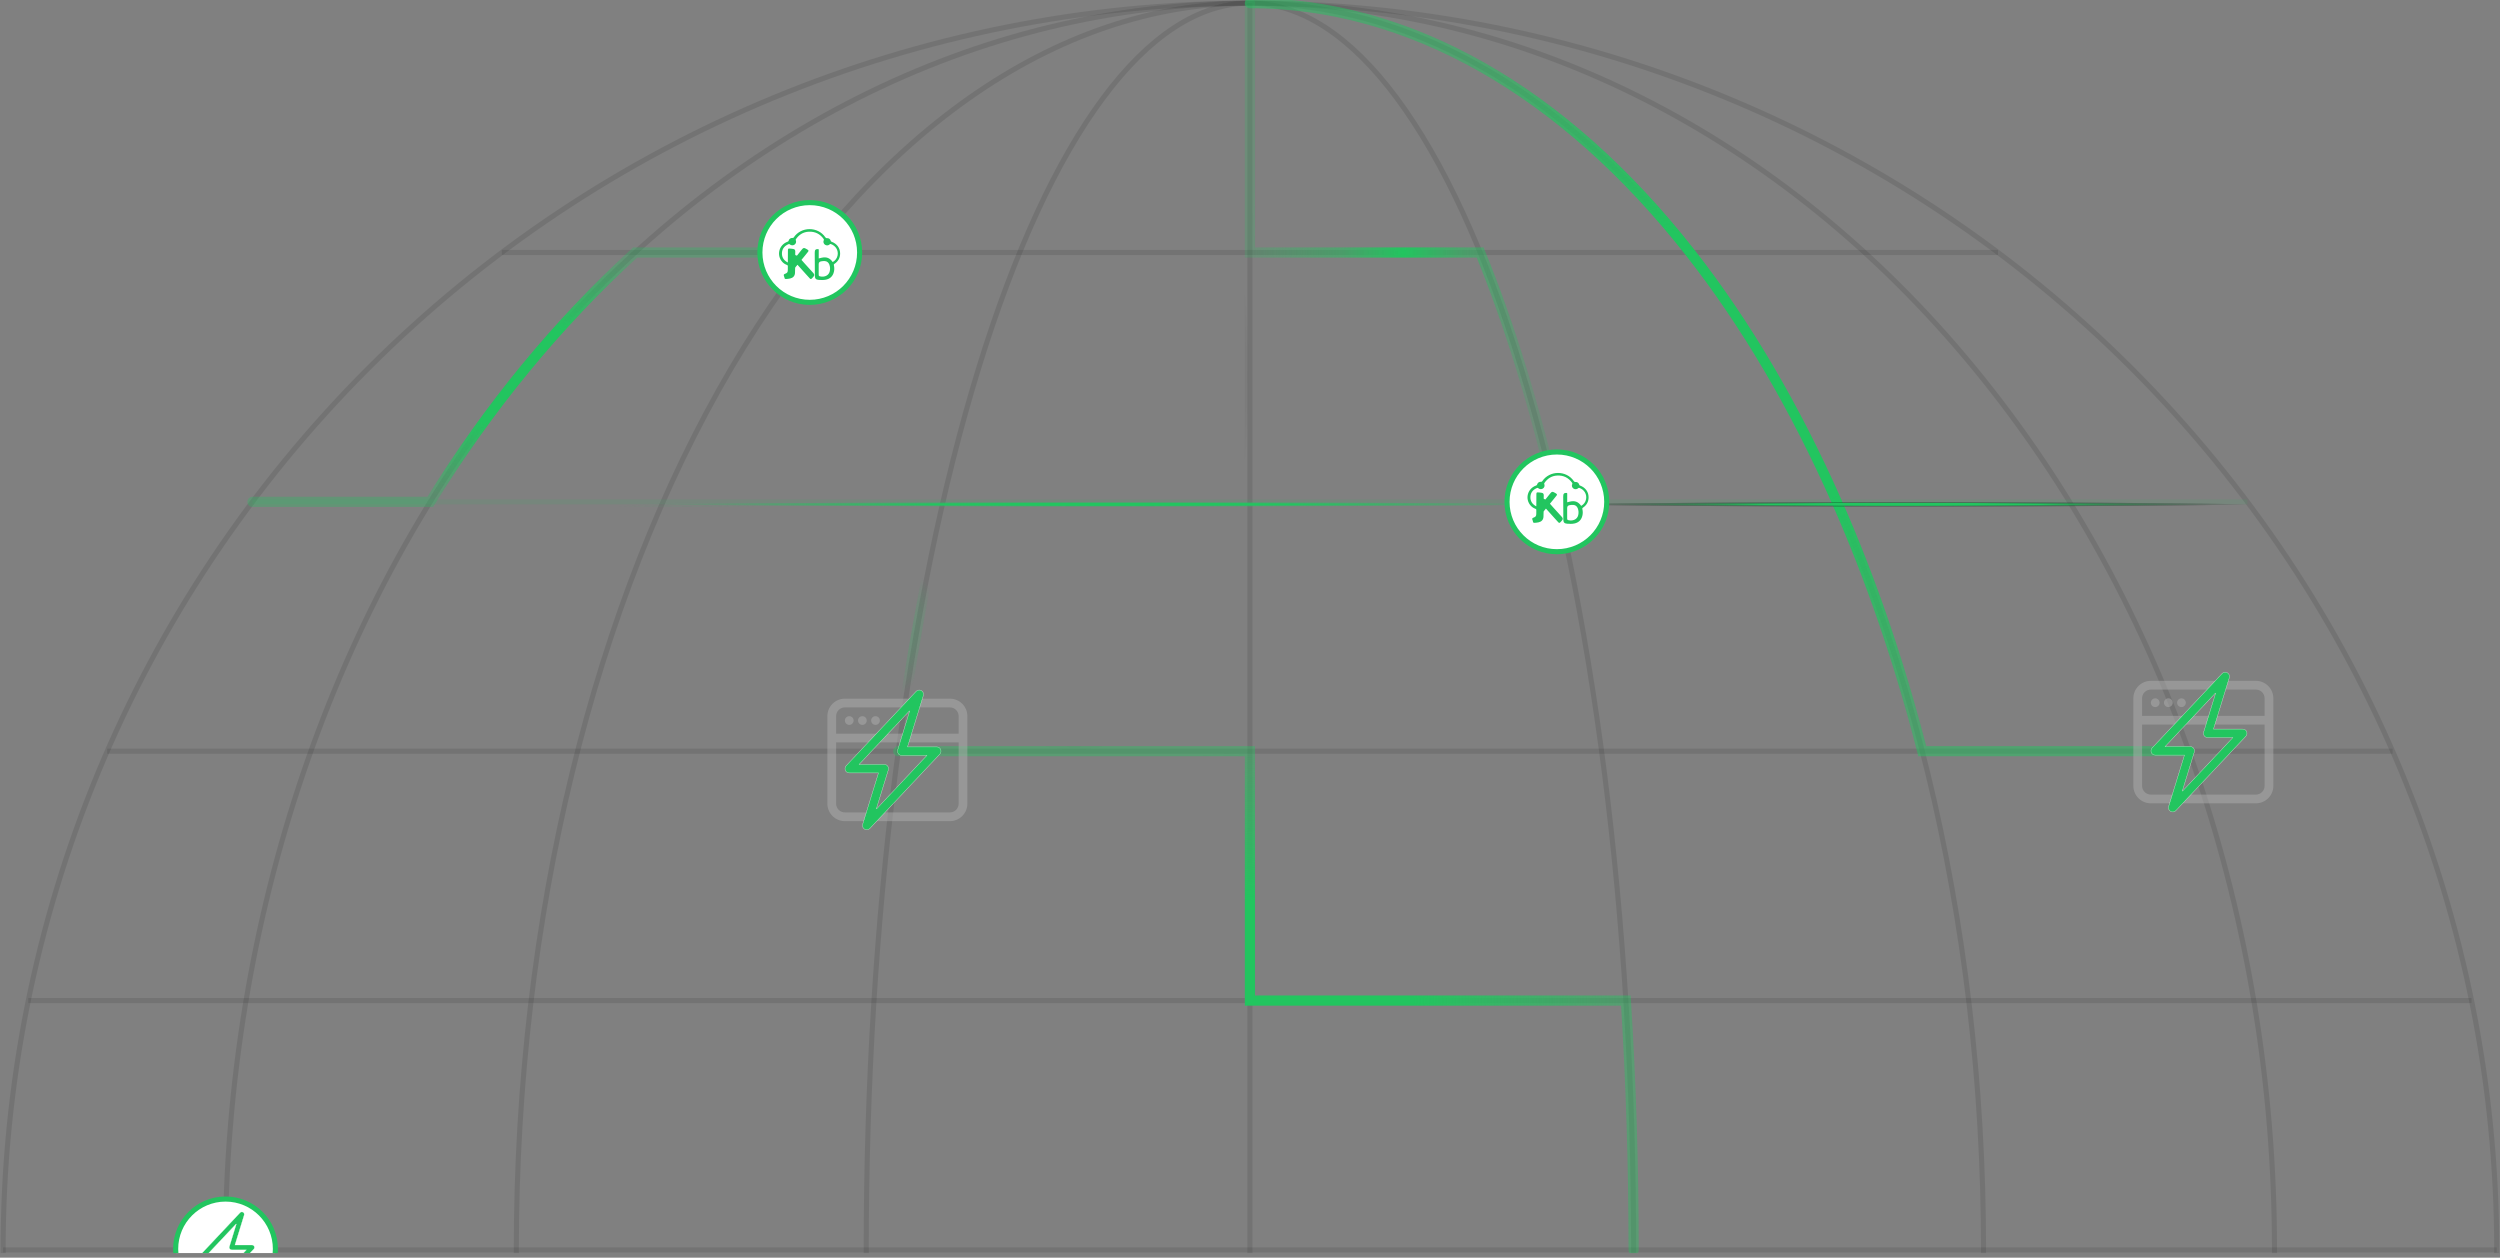 <svg xmlns="http://www.w3.org/2000/svg" width="491" height="247" viewBox="0 0 491 247" fill="none"><rect x="0" y="0" width="491" height="247" fill="#808080" stroke="none"/><g clip-path="url(#clip0_288_1293)"><path opacity="0.1" d="M245.485 490.359C310.43 490.359 372.714 464.56 418.637 418.637C464.559 372.714 490.358 310.43 490.358 245.486C490.358 180.541 464.559 118.257 418.637 72.334C372.714 26.411 310.43 0.612 245.485 0.612" stroke="url(#paint0_linear_288_1293)"></path><path opacity="0.1" d="M245.485 490.359C298.854 490.359 350.036 464.56 387.773 418.637C425.51 372.714 446.71 310.43 446.71 245.486C446.71 180.541 425.51 118.257 387.773 72.334C350.036 26.411 298.854 0.612 245.485 0.612" stroke="url(#paint1_linear_288_1293)"></path><path opacity="0.1" d="M245.485 490.359C283.698 490.359 320.345 464.56 347.365 418.637C374.386 372.714 389.566 310.43 389.566 245.486C389.566 180.541 374.386 118.257 347.365 72.334C320.345 26.411 283.698 0.612 245.485 0.612" stroke="url(#paint2_linear_288_1293)"></path><path opacity="0.1" d="M245.485 490.359C265.471 490.359 284.639 464.56 298.771 418.637C312.904 372.714 320.843 310.43 320.843 245.486C320.843 180.541 312.904 118.257 298.771 72.334C284.639 26.411 265.471 0.612 245.485 0.612" stroke="url(#paint3_linear_288_1293)"></path><path opacity="0.1" d="M245.485 490.359V0.612" stroke="url(#paint4_linear_288_1293)"></path><path opacity="0.1" d="M245.485 0.612C225.499 0.612 206.332 26.411 192.199 72.334C178.067 118.257 170.127 180.541 170.127 245.486C170.127 310.43 178.067 372.714 192.199 418.637C206.332 464.56 225.499 490.359 245.485 490.359" stroke="url(#paint5_linear_288_1293)"></path><path opacity="0.1" d="M245.485 0.612C207.273 0.612 170.625 26.411 143.605 72.334C116.585 118.257 101.405 180.541 101.405 245.486C101.405 310.43 116.585 372.714 143.605 418.637C170.625 464.56 207.273 490.359 245.485 490.359" stroke="url(#paint6_linear_288_1293)"></path><path opacity="0.1" d="M245.485 0.612C192.117 0.612 140.935 26.411 103.198 72.334C65.461 118.257 44.26 180.541 44.26 245.486C44.26 310.43 65.461 372.714 103.198 418.637C140.935 464.56 192.117 490.359 245.485 490.359" stroke="url(#paint7_linear_288_1293)"></path><path opacity="0.1" d="M245.485 0.612C180.541 0.612 118.257 26.411 72.334 72.334C26.411 118.257 0.612 180.541 0.612 245.486C0.612 310.43 26.411 372.714 72.334 418.637C118.257 464.56 180.541 490.359 245.485 490.359" stroke="url(#paint8_linear_288_1293)"></path><path opacity="0.1" d="M98.561 49.587H392.409" stroke="url(#paint9_linear_288_1293)"></path><path opacity="0.1" d="M49.587 98.561H441.384" stroke="url(#paint10_linear_288_1293)"></path><path opacity="0.1" d="M21.055 147.536H469.915" stroke="url(#paint11_linear_288_1293)"></path><path opacity="0.1" d="M5.56 196.511H485.411" stroke="url(#paint12_linear_288_1293)"></path><path opacity="0.1" d="M0.612 245.486H490.358" stroke="url(#paint13_linear_288_1293)"></path><path d="M429.912 147.536H377.538C381.578 163.273 384.634 179.688 386.655 196.511H319.321C320.333 212.628 320.843 229.036 320.843 245.485" stroke="url(#paint14_radial_288_1293)" stroke-width="2" stroke-linecap="round"></path><path d="M48.326 196.511H5.56C2.27 212.628 0.612 229.036 0.612 245.486" stroke="url(#paint15_radial_288_1293)" stroke-width="2" stroke-linecap="round"></path><path d="M305.772 98.561C301.487 79.999 296.413 63.509 290.7 49.587H245.485V0.612" stroke="url(#paint16_radial_288_1293)" stroke-width="2" stroke-linecap="round"></path><path d="M159.037 49.587H124.75C109.496 63.509 95.946 79.999 84.505 98.562H49.587" stroke="url(#paint17_radial_288_1293)" stroke-width="2" stroke-linecap="round"></path><path d="M176.419 147.536C174.305 163.273 172.707 179.688 171.65 196.511H245.485V245.485" stroke="url(#paint18_radial_288_1293)" stroke-width="2" stroke-linecap="round"></path><path d="M429.911 147.536C423.68 130.162 415.812 113.727 406.465 98.561C395.025 79.999 381.475 63.509 366.221 49.587C331.389 17.797 289.025 0.612 245.485 0.612" stroke="url(#paint19_radial_288_1293)" stroke-width="2" stroke-linecap="round"></path><path d="M48.326 196.511C45.622 212.628 44.26 229.036 44.26 245.486H101.405H170.127" stroke="url(#paint20_radial_288_1293)" stroke-width="2" stroke-linecap="round"></path><path d="M305.772 98.561C309.272 113.727 312.219 130.162 314.552 147.536C316.666 163.273 318.264 179.688 319.321 196.511" stroke="url(#paint21_radial_288_1293)" stroke-width="2" stroke-linecap="round"></path><path d="M159.037 49.587H200.271C213.315 17.797 229.18 0.612 245.485 0.612" stroke="url(#paint22_radial_288_1293)" stroke-width="2" stroke-linecap="round"></path><path d="M176.419 147.536C178.752 130.162 181.699 113.727 185.199 98.561H130.22M130.221 98.561H84.505" stroke="url(#paint23_radial_288_1293)" stroke-width="2" stroke-linecap="round"></path><path d="M429.911 147.536H377.537C373.076 130.162 367.442 113.727 360.75 98.561C352.558 79.999 342.856 63.509 331.934 49.587C306.994 17.797 276.66 0.612 245.485 0.612" stroke="url(#paint24_radial_288_1293)" stroke-width="2" stroke-linecap="round"></path><path d="M48.326 196.511H5.56C8.994 179.688 14.188 163.273 21.056 147.536" stroke="url(#paint25_radial_288_1293)" stroke-width="2" stroke-linecap="round"></path><path d="M305.772 98.561H360.75H406.466H441.384" stroke="url(#paint26_radial_288_1293)" stroke-width="2" stroke-linecap="round"></path><path d="M176.419 147.536H245.485V98.561V49.587V0.612" stroke="url(#paint27_radial_288_1293)" stroke-width="2" stroke-linecap="round"></path><path d="M429.912 147.536H469.915C476.783 163.273 481.977 179.688 485.411 196.511C488.701 212.628 490.358 229.036 490.359 245.485" stroke="url(#paint28_radial_288_1293)" stroke-width="2" stroke-linecap="round"></path><path d="M305.772 98.561H245.485H185.199H130.22" stroke="url(#paint29_radial_288_1293)" stroke-width="2" stroke-linecap="round"></path><path d="M176.419 147.536H245.485V196.511H319.321C320.333 212.628 320.843 229.036 320.843 245.485" stroke="url(#paint30_radial_288_1293)" stroke-width="2" stroke-linecap="round"></path><path d="M429.912 147.536C435.555 163.273 439.823 179.688 442.645 196.511C445.348 212.628 446.711 229.036 446.711 245.485H490.359" stroke="url(#paint31_radial_288_1293)" stroke-width="2" stroke-linecap="round"></path><path d="M44.294 255.083C49.703 255.083 54.089 250.698 54.089 245.288C54.089 239.878 49.703 235.493 44.294 235.493C38.884 235.493 34.499 239.878 34.499 245.288C34.499 250.698 38.884 255.083 44.294 255.083Z" fill="white" stroke="url(#paint32_linear_288_1293)"></path><path d="M305.772 108.356C311.181 108.356 315.567 103.971 315.567 98.561C315.567 93.152 311.181 88.767 305.772 88.767C300.362 88.767 295.977 93.152 295.977 98.561C295.977 103.971 300.362 108.356 305.772 108.356Z" fill="white" stroke="url(#paint33_linear_288_1293)"></path><path d="M310.326 95.364C310.231 95.33 310.184 95.285 310.159 95.189C310.069 94.851 309.783 94.631 309.431 94.661C309.256 94.676 309.182 94.616 309.094 94.487C307.632 92.344 304.342 92.357 302.894 94.511C302.834 94.601 302.773 94.63 302.664 94.621C302.3 94.593 301.98 94.802 301.897 95.14C301.864 95.27 301.8 95.317 301.683 95.359C299.977 95.962 299.446 98.033 300.659 99.341C300.902 99.602 301.195 99.794 301.533 99.915C301.678 99.968 301.744 100.041 301.731 100.202C301.714 100.42 301.727 100.641 301.727 100.86C301.727 101.364 301.631 101.499 301.153 101.676C300.935 101.756 300.887 101.858 300.962 102.071C300.999 102.177 301.049 102.281 301.063 102.39C301.09 102.605 301.16 102.698 301.382 102.686C301.65 102.672 301.92 102.642 302.181 102.584C302.75 102.456 303.088 102.105 303.137 101.529C303.164 101.209 303.153 100.886 303.163 100.565C303.165 100.509 303.17 100.442 303.201 100.401C303.332 100.229 303.473 100.065 303.619 99.889C303.638 99.905 303.646 99.911 303.653 99.918C304.215 100.545 304.778 101.173 305.341 101.8C305.575 102.06 305.807 102.323 306.049 102.575C306.202 102.735 306.293 102.73 306.454 102.575C306.546 102.486 306.631 102.389 306.715 102.293C306.998 101.973 306.994 101.792 306.707 101.479C306.158 100.878 305.611 100.276 305.066 99.673C304.845 99.429 304.629 99.181 304.415 98.94C304.424 98.918 304.426 98.907 304.431 98.9C304.674 98.603 304.918 98.306 305.161 98.008C305.344 97.783 305.531 97.561 305.706 97.329C305.835 97.157 305.811 97.063 305.632 96.939C305.555 96.885 305.473 96.838 305.392 96.79C304.907 96.504 304.76 96.534 304.417 96.974C304.12 97.353 303.816 97.726 303.518 98.1C303.442 98.07 303.384 98.033 303.322 98.026C303.195 98.011 303.175 97.942 303.181 97.834C303.191 97.645 303.192 97.454 303.191 97.264C303.191 96.992 303.082 96.84 302.805 96.788C302.542 96.738 302.272 96.717 302.004 96.701C301.84 96.691 301.771 96.767 301.756 96.928C301.75 96.991 301.748 97.054 301.747 97.118C301.742 97.844 301.738 98.57 301.733 99.297C301.733 99.339 301.729 99.381 301.725 99.437C301.686 99.42 301.658 99.411 301.634 99.397C300.901 98.978 300.522 98.37 300.574 97.527C300.629 96.64 301.209 96.094 301.916 95.824C301.958 95.808 302.034 95.823 302.069 95.852C302.37 96.107 302.728 96.144 303.032 95.944C303.331 95.746 303.428 95.396 303.29 95.037C303.274 94.995 303.275 94.929 303.299 94.893C303.901 93.992 304.735 93.444 305.852 93.395C307.086 93.341 308.06 93.832 308.765 94.825C308.825 94.908 308.837 94.974 308.788 95.074C308.633 95.388 308.744 95.76 309.033 95.955C309.328 96.153 309.715 96.125 309.964 95.872C310.043 95.792 310.107 95.796 310.198 95.828C311.149 96.16 311.693 97.08 311.503 98.048C311.391 98.621 311.067 99.05 310.56 99.347C310.541 99.337 310.529 99.334 310.524 99.327C309.96 98.54 309.306 98.294 308.348 98.511C308.167 98.552 307.987 98.601 307.797 98.648C307.797 98.129 307.786 97.627 307.801 97.125C307.811 96.81 307.828 96.81 307.5 96.816C307.245 96.82 307.083 96.947 307.041 97.191C307.02 97.315 307.013 97.442 307.013 97.569C307.017 98.382 307.025 99.196 307.029 100.01C307.033 100.702 307.026 101.394 307.04 102.085C307.051 102.597 307.244 102.811 307.764 102.855C308.251 102.897 308.743 102.914 309.228 102.81C309.962 102.652 310.455 102.23 310.703 101.537C310.889 101.016 310.897 100.487 310.771 99.954C310.746 99.849 310.757 99.797 310.856 99.732C311.613 99.236 312.008 98.534 312 97.648C311.991 96.582 311.36 95.744 310.326 95.364ZM309.965 101.159C309.775 102.005 308.992 102.266 308.364 102.214C308.265 102.206 308.166 102.189 308.069 102.169C307.854 102.122 307.793 102.049 307.792 101.836C307.79 101.568 307.791 101.3 307.791 101.033C307.791 100.624 307.791 100.216 307.791 99.807C307.792 99.461 307.913 99.284 308.263 99.216C308.514 99.168 308.779 99.141 309.032 99.167C309.455 99.21 309.736 99.464 309.882 99.854C310.043 100.28 310.064 100.716 309.965 101.159Z" fill="#22C55F"></path><path d="M159.037 59.382C164.447 59.382 168.832 54.996 168.832 49.587C168.832 44.177 164.447 39.792 159.037 39.792C153.628 39.792 149.242 44.177 149.242 49.587C149.242 54.996 153.628 59.382 159.037 59.382Z" fill="white" stroke="url(#paint34_linear_288_1293)"></path><path d="M163.326 47.477C163.231 47.442 163.184 47.398 163.159 47.301C163.069 46.963 162.783 46.743 162.431 46.773C162.256 46.788 162.182 46.728 162.094 46.599C160.632 44.456 157.342 44.47 155.894 46.624C155.834 46.714 155.773 46.742 155.664 46.734C155.3 46.705 154.98 46.915 154.897 47.253C154.864 47.383 154.8 47.43 154.683 47.471C152.977 48.074 152.446 50.146 153.659 51.453C153.902 51.714 154.195 51.906 154.533 52.028C154.678 52.08 154.744 52.153 154.731 52.315C154.714 52.533 154.727 52.753 154.727 52.973C154.727 53.476 154.631 53.611 154.153 53.788C153.935 53.868 153.887 53.97 153.962 54.184C153.999 54.289 154.049 54.394 154.063 54.502C154.09 54.717 154.16 54.81 154.382 54.798C154.65 54.784 154.92 54.754 155.181 54.696C155.75 54.568 156.088 54.217 156.137 53.641C156.164 53.321 156.153 52.999 156.163 52.677C156.165 52.621 156.17 52.554 156.201 52.513C156.332 52.341 156.473 52.178 156.619 52.002C156.638 52.018 156.646 52.023 156.653 52.03C157.215 52.658 157.778 53.286 158.341 53.912C158.575 54.173 158.807 54.435 159.049 54.688C159.202 54.847 159.293 54.842 159.454 54.688C159.546 54.599 159.631 54.502 159.715 54.406C159.998 54.085 159.994 53.905 159.707 53.591C159.158 52.99 158.611 52.388 158.066 51.785C157.845 51.541 157.629 51.293 157.415 51.052C157.424 51.03 157.426 51.02 157.431 51.012C157.674 50.715 157.918 50.418 158.161 50.121C158.344 49.896 158.531 49.673 158.706 49.441C158.835 49.27 158.811 49.175 158.632 49.051C158.555 48.998 158.473 48.95 158.392 48.903C157.907 48.616 157.76 48.647 157.417 49.086C157.12 49.465 156.816 49.839 156.518 50.212C156.442 50.182 156.384 50.145 156.322 50.138C156.195 50.123 156.175 50.054 156.181 49.947C156.191 49.757 156.192 49.566 156.191 49.377C156.191 49.104 156.082 48.952 155.805 48.9C155.542 48.85 155.272 48.829 155.004 48.813C154.84 48.803 154.771 48.88 154.756 49.04C154.75 49.103 154.748 49.167 154.747 49.23C154.742 49.956 154.738 50.683 154.733 51.409C154.733 51.451 154.729 51.493 154.725 51.55C154.686 51.532 154.658 51.523 154.634 51.509C153.901 51.09 153.522 50.482 153.574 49.639C153.629 48.753 154.209 48.206 154.916 47.937C154.958 47.92 155.034 47.935 155.069 47.965C155.37 48.219 155.728 48.256 156.032 48.056C156.331 47.859 156.428 47.508 156.29 47.149C156.274 47.107 156.275 47.041 156.299 47.005C156.901 46.105 157.735 45.556 158.852 45.507C160.086 45.453 161.06 45.944 161.765 46.937C161.825 47.021 161.837 47.086 161.788 47.187C161.633 47.501 161.744 47.873 162.033 48.068C162.328 48.266 162.715 48.238 162.964 47.984C163.043 47.904 163.107 47.908 163.198 47.94C164.149 48.272 164.693 49.192 164.503 50.161C164.391 50.734 164.067 51.163 163.56 51.459C163.541 51.449 163.529 51.446 163.524 51.439C162.96 50.652 162.306 50.406 161.348 50.623C161.167 50.664 160.987 50.713 160.797 50.761C160.797 50.241 160.786 49.739 160.801 49.238C160.811 48.922 160.828 48.922 160.5 48.928C160.245 48.933 160.083 49.059 160.041 49.303C160.02 49.427 160.013 49.555 160.013 49.681C160.017 50.495 160.025 51.308 160.029 52.122C160.033 52.814 160.026 53.506 160.04 54.197C160.051 54.709 160.244 54.923 160.764 54.968C161.251 55.009 161.743 55.026 162.228 54.922C162.962 54.765 163.455 54.343 163.703 53.65C163.889 53.128 163.897 52.599 163.771 52.066C163.746 51.962 163.757 51.909 163.856 51.844C164.613 51.348 165.008 50.646 165 49.76C164.991 48.694 164.36 47.856 163.326 47.477ZM162.965 53.271C162.775 54.117 161.992 54.379 161.364 54.327C161.265 54.319 161.166 54.302 161.069 54.281C160.854 54.235 160.793 54.162 160.792 53.948C160.79 53.681 160.791 53.413 160.791 53.145C160.791 52.736 160.791 52.328 160.791 51.92C160.792 51.573 160.913 51.396 161.263 51.329C161.514 51.281 161.779 51.254 162.032 51.279C162.455 51.323 162.736 51.577 162.882 51.966C163.043 52.393 163.064 52.829 162.965 53.271Z" fill="#22C55F"></path><path d="M47.724 238.075V238.076L47.737 238.083C47.83 238.137 47.902 238.221 47.941 238.321C47.98 238.421 47.984 238.531 47.953 238.634L47.953 238.634L46.152 244.485L46.142 244.518H46.175H49.498C49.591 244.518 49.682 244.545 49.759 244.596C49.837 244.647 49.898 244.719 49.934 244.804C49.971 244.89 49.982 244.984 49.966 245.075C49.95 245.166 49.908 245.251 49.844 245.319L49.844 245.319L41.845 253.818L41.845 253.818C41.771 253.896 41.673 253.947 41.567 253.962C41.461 253.978 41.352 253.957 41.26 253.903C41.167 253.849 41.095 253.765 41.056 253.665C41.017 253.565 41.013 253.455 41.045 253.352L41.045 253.352L42.846 247.5L42.856 247.468H42.822H39.499C39.406 247.468 39.315 247.44 39.238 247.39C39.16 247.339 39.099 247.266 39.063 247.181C39.026 247.096 39.015 247.002 39.031 246.91C39.047 246.819 39.09 246.734 39.153 246.667L39.153 246.667L47.153 238.167L47.153 238.167C47.226 238.089 47.324 238.038 47.43 238.023C47.531 238.008 47.635 238.026 47.724 238.075ZM40.638 246.475L40.598 246.518H40.656H43.499C43.573 246.518 43.646 246.535 43.713 246.569C43.779 246.602 43.837 246.651 43.881 246.71C43.925 246.77 43.955 246.839 43.967 246.913C43.98 246.986 43.975 247.061 43.953 247.132L42.585 251.575L42.627 251.599L48.359 245.51L48.398 245.468H48.34H45.499C45.424 245.468 45.351 245.45 45.285 245.417C45.218 245.383 45.161 245.335 45.116 245.275C45.072 245.215 45.043 245.146 45.03 245.073C45.018 244.999 45.023 244.924 45.044 244.853L46.412 240.411L46.37 240.386L40.638 246.475Z" fill="#22C55F" stroke="white" stroke-width="0.05"></path><path d="M165.933 137.215C165.021 137.215 164.147 137.577 163.502 138.222C162.857 138.866 162.495 139.74 162.495 140.652V157.839C162.495 158.751 162.857 159.625 163.502 160.27C164.147 160.914 165.021 161.277 165.933 161.277H186.557C187.469 161.277 188.343 160.914 188.988 160.27C189.632 159.625 189.994 158.751 189.994 157.839V140.652C189.994 139.74 189.632 138.866 188.988 138.222C188.343 137.577 187.469 137.215 186.557 137.215H165.933ZM188.276 140.652V144.09H164.214V140.652C164.214 140.196 164.395 139.759 164.717 139.437C165.04 139.114 165.477 138.933 165.933 138.933H186.557C187.013 138.933 187.45 139.114 187.772 139.437C188.095 139.759 188.276 140.196 188.276 140.652ZM165.933 159.558C165.477 159.558 165.04 159.377 164.717 159.054C164.395 158.732 164.214 158.295 164.214 157.839V145.808H188.276V157.839C188.276 158.295 188.095 158.732 187.772 159.054C187.45 159.377 187.013 159.558 186.557 159.558H165.933Z" fill="#AEAEAE" fill-opacity="0.5"></path><path d="M180.948 135.626V135.628L180.961 135.635C181.124 135.73 181.25 135.877 181.319 136.053C181.388 136.229 181.395 136.423 181.34 136.603L181.34 136.603L178.244 146.661L178.234 146.693H178.268H183.979C184.142 146.693 184.302 146.741 184.438 146.83C184.574 146.92 184.681 147.047 184.746 147.197C184.81 147.346 184.83 147.512 184.801 147.672C184.773 147.833 184.699 147.981 184.587 148.1L184.587 148.1L170.837 162.709L170.855 162.726L170.837 162.709C170.708 162.846 170.536 162.936 170.349 162.963C170.163 162.99 169.973 162.953 169.81 162.858C169.647 162.764 169.521 162.616 169.452 162.441C169.384 162.265 169.376 162.071 169.432 161.891L169.432 161.891L172.527 151.832L172.537 151.799H172.504H166.792C166.629 151.799 166.47 151.752 166.334 151.662C166.198 151.573 166.091 151.445 166.026 151.296C165.961 151.146 165.942 150.981 165.97 150.82C165.998 150.66 166.073 150.511 166.185 150.393L166.185 150.393L179.934 135.784L179.935 135.784C180.064 135.647 180.235 135.557 180.421 135.53C180.603 135.503 180.788 135.537 180.948 135.626ZM168.763 150.089L168.723 150.131H168.781H173.667C173.798 150.131 173.926 150.161 174.043 150.22C174.16 150.279 174.261 150.364 174.338 150.469C174.416 150.574 174.468 150.696 174.49 150.825C174.512 150.953 174.503 151.086 174.465 151.21L172.114 158.846L172.156 158.871L182.007 148.404L182.047 148.362H181.989H177.105C176.974 148.362 176.845 148.331 176.729 148.273C176.612 148.214 176.511 148.128 176.433 148.023C176.356 147.918 176.304 147.797 176.282 147.668C176.26 147.539 176.268 147.407 176.307 147.282L178.658 139.646L178.616 139.622L168.763 150.089Z" fill="#22C55F" stroke="white" stroke-width="0.05"></path><path d="M166.792 142.371C167.02 142.371 167.239 142.28 167.4 142.119C167.561 141.958 167.651 141.739 167.651 141.511C167.651 141.283 167.561 141.065 167.4 140.904C167.239 140.743 167.02 140.652 166.792 140.652C166.564 140.652 166.345 140.743 166.184 140.904C166.023 141.065 165.933 141.283 165.933 141.511C165.933 141.739 166.023 141.958 166.184 142.119C166.345 142.28 166.564 142.371 166.792 142.371ZM170.23 141.511C170.23 141.739 170.139 141.958 169.978 142.119C169.817 142.28 169.598 142.371 169.37 142.371C169.142 142.371 168.924 142.28 168.762 142.119C168.601 141.958 168.511 141.739 168.511 141.511C168.511 141.283 168.601 141.065 168.762 140.904C168.924 140.743 169.142 140.652 169.37 140.652C169.598 140.652 169.817 140.743 169.978 140.904C170.139 141.065 170.23 141.283 170.23 141.511ZM171.948 142.371C172.176 142.371 172.395 142.28 172.556 142.119C172.717 141.958 172.808 141.739 172.808 141.511C172.808 141.283 172.717 141.065 172.556 140.904C172.395 140.743 172.176 140.652 171.948 140.652C171.72 140.652 171.502 140.743 171.341 140.904C171.179 141.065 171.089 141.283 171.089 141.511C171.089 141.739 171.179 141.958 171.341 142.119C171.502 142.28 171.72 142.371 171.948 142.371Z" fill="#AEAEAE" fill-opacity="0.5"></path><path d="M422.425 133.715C421.513 133.715 420.639 134.077 419.994 134.722C419.35 135.366 418.988 136.241 418.988 137.152V154.339C418.988 155.251 419.35 156.125 419.994 156.77C420.639 157.414 421.513 157.777 422.425 157.777H443.049C443.961 157.777 444.835 157.414 445.48 156.77C446.125 156.125 446.487 155.251 446.487 154.339V137.152C446.487 136.241 446.125 135.366 445.48 134.722C444.835 134.077 443.961 133.715 443.049 133.715H422.425ZM444.768 137.152V140.59H420.706V137.152C420.706 136.696 420.887 136.259 421.21 135.937C421.532 135.615 421.969 135.434 422.425 135.434H443.049C443.505 135.434 443.942 135.615 444.265 135.937C444.587 136.259 444.768 136.696 444.768 137.152ZM422.425 156.058C421.969 156.058 421.532 155.877 421.21 155.555C420.887 155.232 420.706 154.795 420.706 154.339V142.308H444.768V154.339C444.768 154.795 444.587 155.232 444.265 155.555C443.942 155.877 443.505 156.058 443.049 156.058H422.425Z" fill="#AEAEAE" fill-opacity="0.5"></path><path d="M437.441 132.127V132.128L437.453 132.135C437.617 132.23 437.743 132.377 437.812 132.553C437.88 132.729 437.888 132.923 437.832 133.103L437.832 133.103L434.737 143.161L434.727 143.193H434.76H440.472C440.635 143.193 440.794 143.241 440.93 143.33C441.066 143.42 441.173 143.547 441.238 143.697C441.303 143.847 441.322 144.012 441.294 144.172C441.266 144.333 441.191 144.482 441.079 144.6L441.079 144.6L427.33 159.209L427.348 159.226L427.33 159.209C427.2 159.346 427.028 159.436 426.842 159.463C426.655 159.49 426.465 159.453 426.302 159.359C426.139 159.264 426.013 159.117 425.944 158.941C425.876 158.765 425.869 158.572 425.924 158.391L425.924 158.391L429.02 148.332L429.03 148.299H428.996H423.285C423.122 148.3 422.962 148.252 422.826 148.162C422.69 148.073 422.583 147.946 422.518 147.796C422.454 147.646 422.434 147.481 422.463 147.321C422.491 147.16 422.566 147.011 422.677 146.893L422.677 146.893L436.427 132.284L436.427 132.284C436.556 132.147 436.728 132.057 436.914 132.03C437.095 132.003 437.281 132.037 437.441 132.127ZM425.255 146.589L425.215 146.631H425.273H430.16C430.29 146.631 430.419 146.661 430.535 146.72C430.652 146.779 430.753 146.864 430.831 146.969C430.908 147.074 430.96 147.196 430.982 147.325C431.004 147.454 430.996 147.586 430.957 147.71L428.606 155.347L428.648 155.371L438.5 144.904L438.539 144.862H438.481H433.597C433.466 144.862 433.338 144.832 433.221 144.773C433.104 144.714 433.003 144.629 432.926 144.524C432.848 144.419 432.796 144.297 432.774 144.168C432.752 144.039 432.761 143.907 432.799 143.782L435.15 136.146L435.108 136.122L425.255 146.589Z" fill="#22C55F" stroke="white" stroke-width="0.05"></path><path d="M423.284 138.871C423.512 138.871 423.731 138.78 423.892 138.619C424.053 138.458 424.144 138.239 424.144 138.011C424.144 137.784 424.053 137.565 423.892 137.404C423.731 137.243 423.512 137.152 423.284 137.152C423.057 137.152 422.838 137.243 422.677 137.404C422.516 137.565 422.425 137.784 422.425 138.011C422.425 138.239 422.516 138.458 422.677 138.619C422.838 138.78 423.057 138.871 423.284 138.871ZM426.722 138.011C426.722 138.239 426.631 138.458 426.47 138.619C426.309 138.78 426.091 138.871 425.863 138.871C425.635 138.871 425.416 138.78 425.255 138.619C425.094 138.458 425.003 138.239 425.003 138.011C425.003 137.784 425.094 137.565 425.255 137.404C425.416 137.243 425.635 137.152 425.863 137.152C426.091 137.152 426.309 137.243 426.47 137.404C426.631 137.565 426.722 137.784 426.722 138.011ZM428.441 138.871C428.669 138.871 428.887 138.78 429.048 138.619C429.21 138.458 429.3 138.239 429.3 138.011C429.3 137.784 429.21 137.565 429.048 137.404C428.887 137.243 428.669 137.152 428.441 137.152C428.213 137.152 427.994 137.243 427.833 137.404C427.672 137.565 427.581 137.784 427.581 138.011C427.581 138.239 427.672 138.458 427.833 138.619C427.994 138.78 428.213 138.871 428.441 138.871Z" fill="#AEAEAE" fill-opacity="0.5"></path></g><defs><linearGradient id="paint0_linear_288_1293" x1="0.612" y1="0.612" x2="0.612" y2="245.486" gradientUnits="userSpaceOnUse"><stop></stop><stop offset="1"></stop></linearGradient><linearGradient id="paint1_linear_288_1293" x1="0.612" y1="0.612" x2="0.612" y2="245.486" gradientUnits="userSpaceOnUse"><stop></stop><stop offset="1"></stop></linearGradient><linearGradient id="paint2_linear_288_1293" x1="0.612" y1="0.612" x2="0.612" y2="245.486" gradientUnits="userSpaceOnUse"><stop></stop><stop offset="1"></stop></linearGradient><linearGradient id="paint3_linear_288_1293" x1="0.612" y1="0.612" x2="0.612" y2="245.486" gradientUnits="userSpaceOnUse"><stop></stop><stop offset="1"></stop></linearGradient><linearGradient id="paint4_linear_288_1293" x1="nan" y1="nan" x2="nan" y2="nan" gradientUnits="userSpaceOnUse"><stop></stop><stop offset="1"></stop></linearGradient><linearGradient id="paint5_linear_288_1293" x1="0.612" y1="0.612" x2="0.612" y2="245.486" gradientUnits="userSpaceOnUse"><stop></stop><stop offset="1"></stop></linearGradient><linearGradient id="paint6_linear_288_1293" x1="0.612" y1="0.612" x2="0.612" y2="245.486" gradientUnits="userSpaceOnUse"><stop></stop><stop offset="1"></stop></linearGradient><linearGradient id="paint7_linear_288_1293" x1="0.612" y1="0.612" x2="0.612" y2="245.486" gradientUnits="userSpaceOnUse"><stop></stop><stop offset="1"></stop></linearGradient><linearGradient id="paint8_linear_288_1293" x1="0.612" y1="0.612" x2="0.612" y2="245.486" gradientUnits="userSpaceOnUse"><stop></stop><stop offset="1"></stop></linearGradient><linearGradient id="paint9_linear_288_1293" x1="98.561" y1="50.087" x2="392.409" y2="50.087" gradientUnits="userSpaceOnUse"><stop></stop><stop offset="1"></stop></linearGradient><linearGradient id="paint10_linear_288_1293" x1="49.587" y1="99.061" x2="441.384" y2="99.061" gradientUnits="userSpaceOnUse"><stop stop-color="#22C55F"></stop><stop offset="1" stop-color="#22C55F"></stop></linearGradient><linearGradient id="paint11_linear_288_1293" x1="nan" y1="nan" x2="nan" y2="nan" gradientUnits="userSpaceOnUse"><stop></stop><stop offset="1"></stop></linearGradient><linearGradient id="paint12_linear_288_1293" x1="nan" y1="nan" x2="nan" y2="nan" gradientUnits="userSpaceOnUse"><stop></stop><stop offset="1"></stop></linearGradient><linearGradient id="paint13_linear_288_1293" x1="nan" y1="nan" x2="nan" y2="nan" gradientUnits="userSpaceOnUse"><stop></stop><stop offset="1"></stop></linearGradient><radialGradient id="paint14_radial_288_1293" cx="0" cy="0" r="1" gradientUnits="userSpaceOnUse" gradientTransform="translate(61.831 61.831) scale(0)"><stop></stop><stop offset="0.4"></stop><stop offset="1" stop-opacity="0"></stop></radialGradient><radialGradient id="paint15_radial_288_1293" cx="0" cy="0" r="1" gradientUnits="userSpaceOnUse" gradientTransform="translate(61.831 61.831) scale(0)"><stop></stop><stop offset="0.4"></stop><stop offset="1" stop-opacity="0"></stop></radialGradient><radialGradient id="paint16_radial_288_1293" cx="0" cy="0" r="1" gradientUnits="userSpaceOnUse" gradientTransform="translate(275.629 49.587) scale(30.143 48.975)"><stop stop-color="#22C55F"></stop><stop offset="0.4" stop-color="#22C55F" stop-opacity="0.5"></stop><stop offset="1" stop-color="#22C55F" stop-opacity="0.2"></stop></radialGradient><radialGradient id="paint17_radial_288_1293" cx="0" cy="0" r="1" gradientUnits="userSpaceOnUse" gradientTransform="translate(104.312 74.074) scale(54.725 24.487)"><stop stop-color="#22C55F"></stop><stop offset="0.4" stop-color="#22C55F"></stop><stop offset="1" stop-color="#22C55F" stop-opacity="0.3"></stop></radialGradient><radialGradient id="paint18_radial_288_1293" cx="0" cy="0" r="1" gradientUnits="userSpaceOnUse" gradientTransform="translate(61.831 61.831) scale(0)"><stop></stop><stop offset="0.4"></stop><stop offset="1" stop-opacity="0"></stop></radialGradient><radialGradient id="paint19_radial_288_1293" cx="0" cy="0" r="1" gradientUnits="userSpaceOnUse" gradientTransform="translate(61.831 61.831) scale(0)"><stop></stop><stop offset="0.4"></stop><stop offset="1" stop-opacity="0"></stop></radialGradient><radialGradient id="paint20_radial_288_1293" cx="0" cy="0" r="1" gradientUnits="userSpaceOnUse" gradientTransform="translate(61.831 61.831) scale(0)"><stop></stop><stop offset="0.4"></stop><stop offset="1" stop-opacity="0"></stop></radialGradient><radialGradient id="paint21_radial_288_1293" cx="0" cy="0" r="1" gradientUnits="userSpaceOnUse" gradientTransform="translate(61.831 61.831) scale(0)"><stop></stop><stop offset="0.4"></stop><stop offset="1" stop-opacity="0"></stop></radialGradient><radialGradient id="paint22_radial_288_1293" cx="0" cy="0" r="1" gradientUnits="userSpaceOnUse" gradientTransform="translate(61.831 61.831) scale(0)"><stop></stop><stop offset="0.4"></stop><stop offset="1" stop-opacity="0"></stop></radialGradient><radialGradient id="paint23_radial_288_1293" cx="0" cy="0" r="1" gradientUnits="userSpaceOnUse" gradientTransform="translate(134.852 123.049) scale(50.347 24.487)"><stop stop-color="#22C55F"></stop><stop offset="0.4" stop-color="#22C55F"></stop><stop offset="1" stop-color="#22C55F" stop-opacity="0"></stop></radialGradient><radialGradient id="paint24_radial_288_1293" cx="0" cy="0" r="1" gradientUnits="userSpaceOnUse" gradientTransform="translate(337.698 74.074) scale(92.213 73.462)"><stop stop-color="#22C55F"></stop><stop offset="0.4" stop-color="#22C55F"></stop><stop offset="1" stop-color="#22C55F" stop-opacity="0.5"></stop></radialGradient><radialGradient id="paint25_radial_288_1293" cx="0" cy="0" r="1" gradientUnits="userSpaceOnUse" gradientTransform="translate(61.831 61.831) scale(0)"><stop></stop><stop offset="0.4"></stop><stop offset="1" stop-opacity="0"></stop></radialGradient><radialGradient id="paint26_radial_288_1293" cx="0" cy="0" r="1" gradientUnits="userSpaceOnUse" gradientTransform="translate(373.578 99.061) scale(67.806 0.5)"><stop stop-color="#22C55F"></stop><stop offset="0.4" stop-color="#22C55F"></stop><stop offset="1" stop-opacity="0"></stop></radialGradient><radialGradient id="paint27_radial_288_1293" cx="0" cy="0" r="1" gradientUnits="userSpaceOnUse" gradientTransform="translate(210.952 74.074) scale(34.533 73.462)"><stop></stop><stop offset="0.4"></stop><stop offset="1" stop-opacity="0"></stop></radialGradient><radialGradient id="paint28_radial_288_1293" cx="0" cy="0" r="1" gradientUnits="userSpaceOnUse" gradientTransform="translate(61.831 61.831) scale(0)"><stop></stop><stop offset="0.4"></stop><stop offset="1" stop-opacity="0"></stop></radialGradient><radialGradient id="paint29_radial_288_1293" cx="0" cy="0" r="1" gradientUnits="userSpaceOnUse" gradientTransform="translate(217.996 99.061) scale(87.776 0.5)"><stop stop-color="#22C55F"></stop><stop offset="0.4" stop-color="#22C55F"></stop><stop offset="1" stop-color="#22C55F" stop-opacity="0"></stop></radialGradient><radialGradient id="paint30_radial_288_1293" cx="0" cy="0" r="1" gradientUnits="userSpaceOnUse" gradientTransform="translate(248.631 196.511) scale(72.212 48.975)"><stop stop-color="#22C55F"></stop><stop offset="0.4" stop-color="#22C55F"></stop><stop offset="1" stop-color="#22C55F" stop-opacity="0.4"></stop></radialGradient><radialGradient id="paint31_radial_288_1293" cx="0" cy="0" r="1" gradientUnits="userSpaceOnUse" gradientTransform="translate(61.831 61.831) scale(0)"><stop></stop><stop offset="0.4"></stop><stop offset="1" stop-opacity="0"></stop></radialGradient><linearGradient id="paint32_linear_288_1293" x1="-3.419" y1="49.389" x2="-3.419" y2="294.263" gradientUnits="userSpaceOnUse"><stop stop-color="#22C55F"></stop><stop offset="1" stop-color="#22C55F"></stop></linearGradient><linearGradient id="paint33_linear_288_1293" x1="0.612" y1="0.612" x2="0.612" y2="245.486" gradientUnits="userSpaceOnUse"><stop stop-color="#22C55F"></stop><stop offset="1" stop-color="#22C55F"></stop></linearGradient><linearGradient id="paint34_linear_288_1293" x1="0.612" y1="0.612" x2="0.612" y2="245.485" gradientUnits="userSpaceOnUse"><stop stop-color="#22C55F"></stop><stop offset="1" stop-color="#22C55F"></stop></linearGradient><clipPath id="clip0_288_1293"><rect width="490.97" height="246.098" fill="white"></rect></clipPath></defs></svg>